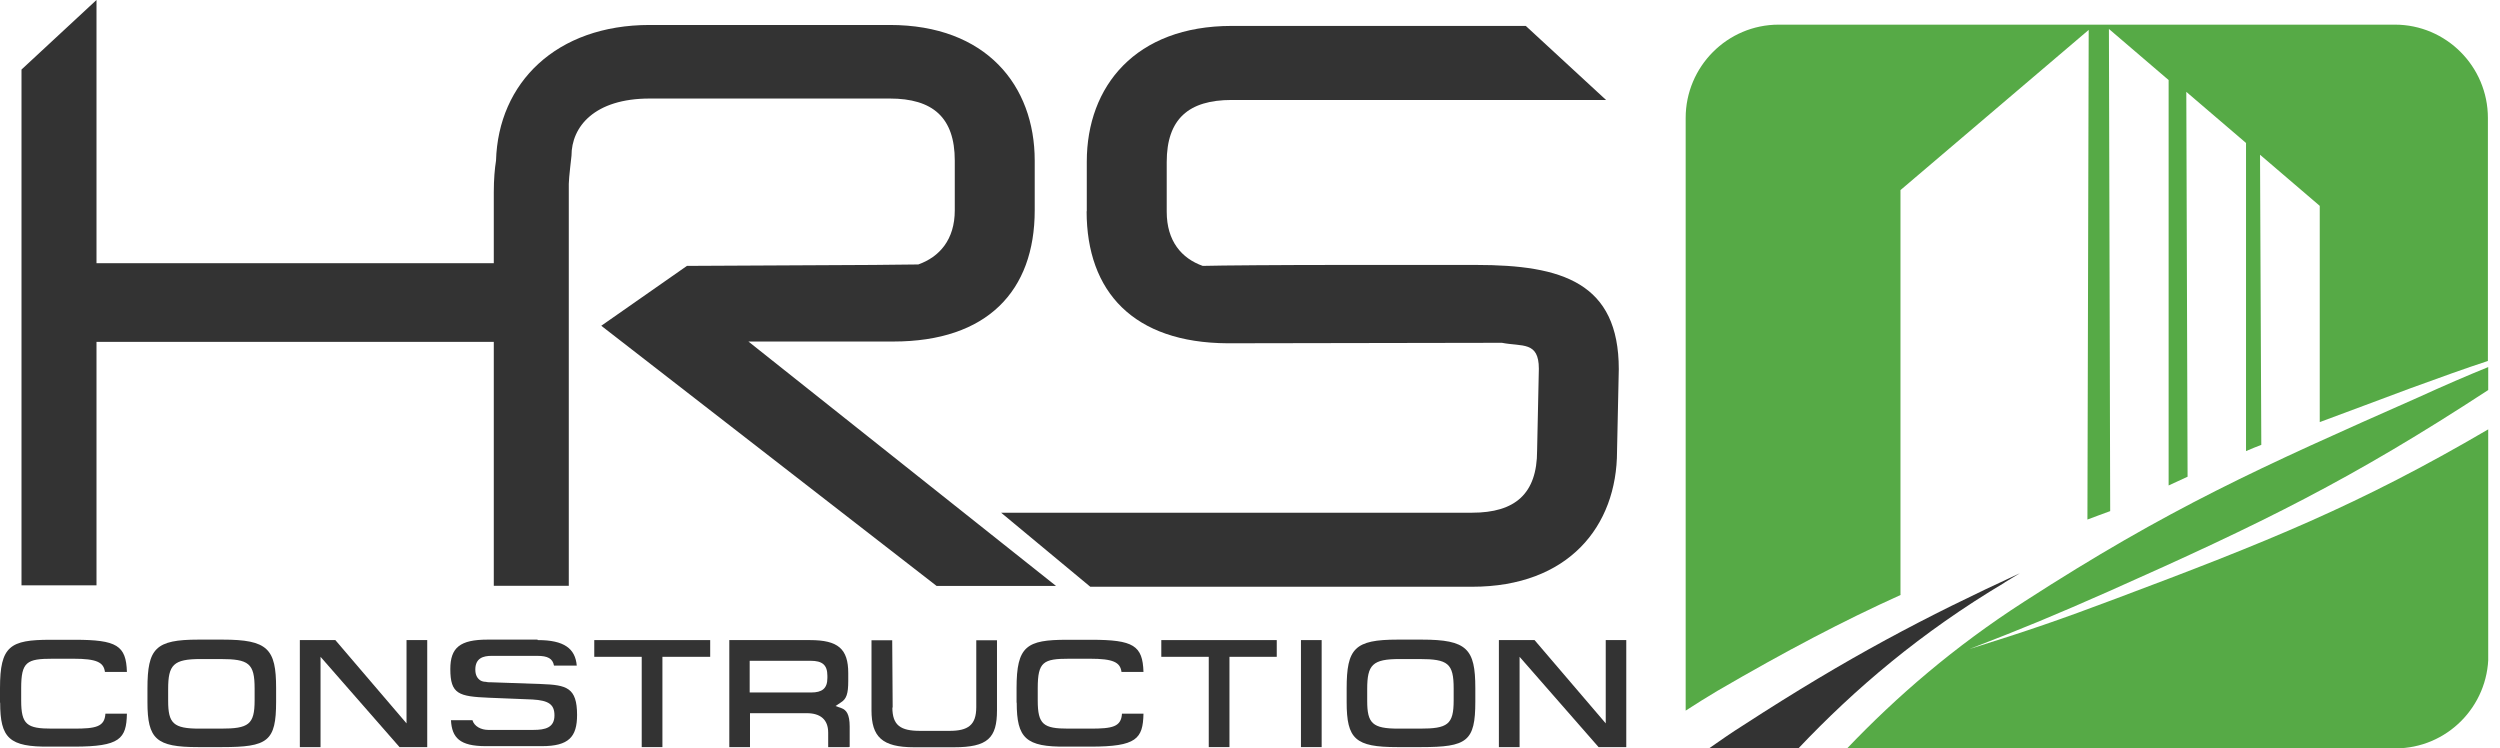 <svg width="157" height="47" viewBox="0 0 157 47" fill="none" xmlns="http://www.w3.org/2000/svg">
<g clip-path="url(#clip0_155_1278)">
<path d="M123.71 40.748C127.16 39.418 129.08 38.618 132.45 37.128C142.1 32.838 147.67 30.108 156.27 24.488V23.048C154.92 23.598 153.57 24.178 151.86 24.958C141.91 29.358 136.23 31.898 127.11 37.788C122.73 40.608 119.12 43.728 116 46.998H150.43C153.66 46.998 156.27 44.368 156.27 41.138V26.958C148.11 31.738 142.35 34.038 132.87 37.598C129.34 38.928 127.33 39.618 123.72 40.748H123.71Z" fill="#56AA46"/>
<path d="M119.35 37.348V11.938L131.17 1.878L131.09 32.628C131.56 32.458 132.03 32.268 132.52 32.098L132.44 1.818L136.19 5.028V30.488C136.58 30.298 136.99 30.128 137.38 29.938L137.3 5.768L141.05 8.978V28.328C141.38 28.188 141.71 28.048 142.01 27.938L141.93 9.718L145.68 12.928V26.508C147.44 25.848 149.32 25.158 151.39 24.378C153.29 23.688 154.75 23.158 156.24 22.668V7.408C156.24 4.178 153.62 1.548 150.4 1.548H111.7C108.48 1.548 105.86 4.178 105.86 7.408V44.628C106.49 44.218 107.16 43.798 107.85 43.388C112.18 40.868 115.76 38.988 119.37 37.358L119.35 37.348Z" fill="#56AA46"/>
<path d="M125.89 36.578L126.85 35.998C120.92 38.738 116.1 41.248 109.49 45.538C108.74 46.008 108.03 46.508 107.31 47.008H112.93C116.49 43.248 120.65 39.708 125.89 36.588V36.578Z" fill="#333333"/>
<path d="M0 44.128V43.218C0 40.568 0.63 40.178 3.17 40.178H4.69C7.34 40.178 7.92 40.538 7.97 42.198H6.59C6.51 41.588 6.07 41.368 4.61 41.368H3.31C1.68 41.368 1.33 41.558 1.33 43.218V43.988C1.33 45.508 1.69 45.758 3.26 45.758H4.64C6.02 45.758 6.57 45.648 6.62 44.818H7.97C7.94 46.398 7.53 46.888 4.66 46.888H3.12C0.58 46.918 0.01 46.358 0.01 44.128H0Z" fill="#333333"/>
<path fill-rule="evenodd" clip-rule="evenodd" d="M12.6 41.388C10.89 41.388 10.56 41.748 10.56 43.268V44.018C10.56 45.428 10.89 45.758 12.52 45.758H13.87C15.61 45.758 15.99 45.508 15.99 43.988V43.238C15.99 41.658 15.63 41.388 13.84 41.388H12.6ZM12.43 46.918C9.81 46.918 9.26 46.418 9.26 44.098V43.238C9.26 40.718 9.76 40.168 12.46 40.168H13.98C16.82 40.168 17.34 40.748 17.34 43.208V44.068C17.34 46.558 16.82 46.918 13.95 46.918H12.43Z" fill="#333333"/>
<path fill-rule="evenodd" clip-rule="evenodd" d="M21.06 40.198L25.53 45.428V40.198H26.83V46.918H25.09L20.13 41.248V46.918H18.83V40.198H21.06Z" fill="#333333"/>
<path fill-rule="evenodd" clip-rule="evenodd" d="M33.79 40.198C35.42 40.198 36.13 40.728 36.22 41.798H34.79C34.71 41.358 34.4 41.188 33.74 41.188H30.87C30.35 41.188 29.85 41.328 29.85 42.048C29.85 42.378 29.96 42.598 30.18 42.738C30.29 42.798 30.4 42.818 30.51 42.818C30.62 42.848 30.73 42.848 30.87 42.848L34.01 42.958C35.58 43.018 36.24 43.178 36.24 44.898C36.24 46.278 35.72 46.858 34.03 46.858H30.5C28.87 46.858 28.38 46.328 28.32 45.228H29.67C29.78 45.618 30.22 45.838 30.66 45.838H33.5C34.24 45.838 34.82 45.698 34.82 44.928C34.82 44.238 34.46 43.988 33.44 43.928L30.71 43.818C28.81 43.738 28.28 43.598 28.28 42.018C28.28 40.668 28.89 40.168 30.62 40.168H33.76V40.198H33.79Z" fill="#333333"/>
<path fill-rule="evenodd" clip-rule="evenodd" d="M44.6 41.248H41.6V46.918H40.3V41.248H37.32V40.198H44.6V41.248Z" fill="#333333"/>
<path fill-rule="evenodd" clip-rule="evenodd" d="M53.31 46.918H52.01V46.008C52.01 45.178 51.51 44.788 50.66 44.788H47.1V46.918H45.8V40.198H50.87C52.63 40.198 53.27 40.748 53.27 42.268V42.768C53.27 43.568 53.16 43.898 52.8 44.118L52.47 44.338L52.86 44.478C53.14 44.588 53.36 44.838 53.36 45.638V46.908H53.3L53.31 46.918ZM51.96 42.438C51.96 41.748 51.63 41.498 50.91 41.498H47.08V43.488H50.94C51.63 43.488 51.96 43.238 51.96 42.578V42.438Z" fill="#333333"/>
<path fill-rule="evenodd" clip-rule="evenodd" d="M56.041 44.428C56.041 45.558 56.56 45.898 57.781 45.898H59.63C60.791 45.898 61.31 45.538 61.31 44.408V40.208H62.611V44.608C62.611 46.348 62.031 46.928 59.91 46.928H57.401C55.391 46.928 54.73 46.268 54.73 44.608V40.208H56.031L56.06 44.438L56.041 44.428Z" fill="#333333"/>
<path fill-rule="evenodd" clip-rule="evenodd" d="M63.84 44.128V43.218C63.84 40.568 64.47 40.178 67.01 40.178H68.53C71.18 40.178 71.76 40.538 71.81 42.198H70.43C70.35 41.588 69.91 41.368 68.45 41.368H67.15C65.52 41.368 65.17 41.558 65.17 43.218V43.988C65.17 45.508 65.53 45.758 67.1 45.758H68.48C69.86 45.758 70.41 45.648 70.46 44.818H71.81C71.78 46.398 71.37 46.888 68.5 46.888H66.96C64.42 46.918 63.85 46.358 63.85 44.128H63.84Z" fill="#333333"/>
<path fill-rule="evenodd" clip-rule="evenodd" d="M80.19 41.248H77.21V46.918H75.91V41.248H72.93V40.198H80.18V41.248H80.19Z" fill="#333333"/>
<path d="M83 40.198H81.7V46.918H83V40.198Z" fill="#333333"/>
<path fill-rule="evenodd" clip-rule="evenodd" d="M87.9 41.388C86.19 41.388 85.86 41.748 85.86 43.268V44.018C85.86 45.428 86.19 45.758 87.82 45.758H89.17C90.91 45.758 91.29 45.508 91.29 43.988V43.238C91.29 41.658 90.93 41.388 89.14 41.388H87.9ZM87.74 46.918C85.12 46.918 84.57 46.418 84.57 44.098V43.238C84.57 40.718 85.07 40.168 87.77 40.168H89.29C92.13 40.168 92.65 40.748 92.65 43.208V44.068C92.65 46.558 92.13 46.918 89.26 46.918H87.74Z" fill="#333333"/>
<path fill-rule="evenodd" clip-rule="evenodd" d="M96.37 40.198L100.84 45.428V40.198H102.13V46.918H100.39L95.43 41.248V46.918H94.13V40.198H96.36H96.37Z" fill="#333333"/>
<path d="M68.25 13.268V10.148C68.25 5.418 71.31 1.628 77.35 1.628H95.82L100.86 6.278H77.35C74.65 6.278 73.27 7.468 73.27 10.178V13.298C73.27 15.148 74.21 16.228 75.53 16.698C76.6 16.668 80.52 16.638 84.24 16.638H92.7C98.1 16.638 101.66 17.748 101.66 23.188L101.55 28.328C101.55 33.058 98.49 36.848 92.45 36.848H68.47L62.87 32.198H92.45C95.15 32.198 96.53 31.008 96.53 28.298L96.64 23.158C96.64 21.418 95.59 21.778 94.32 21.528L77.09 21.558C71.19 21.528 68.24 18.328 68.24 13.268H68.25Z" fill="#333333"/>
<path d="M31.01 16.588V12.078C31.01 11.248 31.07 10.588 31.15 10.088C31.29 5.198 34.93 1.568 40.8 1.568H55.88C61.92 1.568 64.98 5.358 64.98 10.088V13.208C64.98 18.268 62 21.448 56.1 21.448H47L66.32 36.798H58.82L37.76 20.458L43.14 16.698L54.86 16.638C55.69 16.638 56.79 16.608 57.67 16.608C58.99 16.138 59.96 15.058 59.96 13.208V10.088C59.96 7.378 58.58 6.188 55.88 6.188H40.8C37.33 6.188 35.89 7.958 35.89 9.778C35.89 9.808 35.72 11.188 35.72 11.548V36.788H31.01V21.468H6.06V36.758H1.35V4.368L6.06 -0.002V16.528H31.01V16.588Z" fill="#333333"/>
</g>
<defs>
<clipPath id="clip0_155_1278">
<rect width="156.26" height="47" fill="white" transform="translate(0 -0.002)"/>
</clipPath>
</defs>
</svg>
